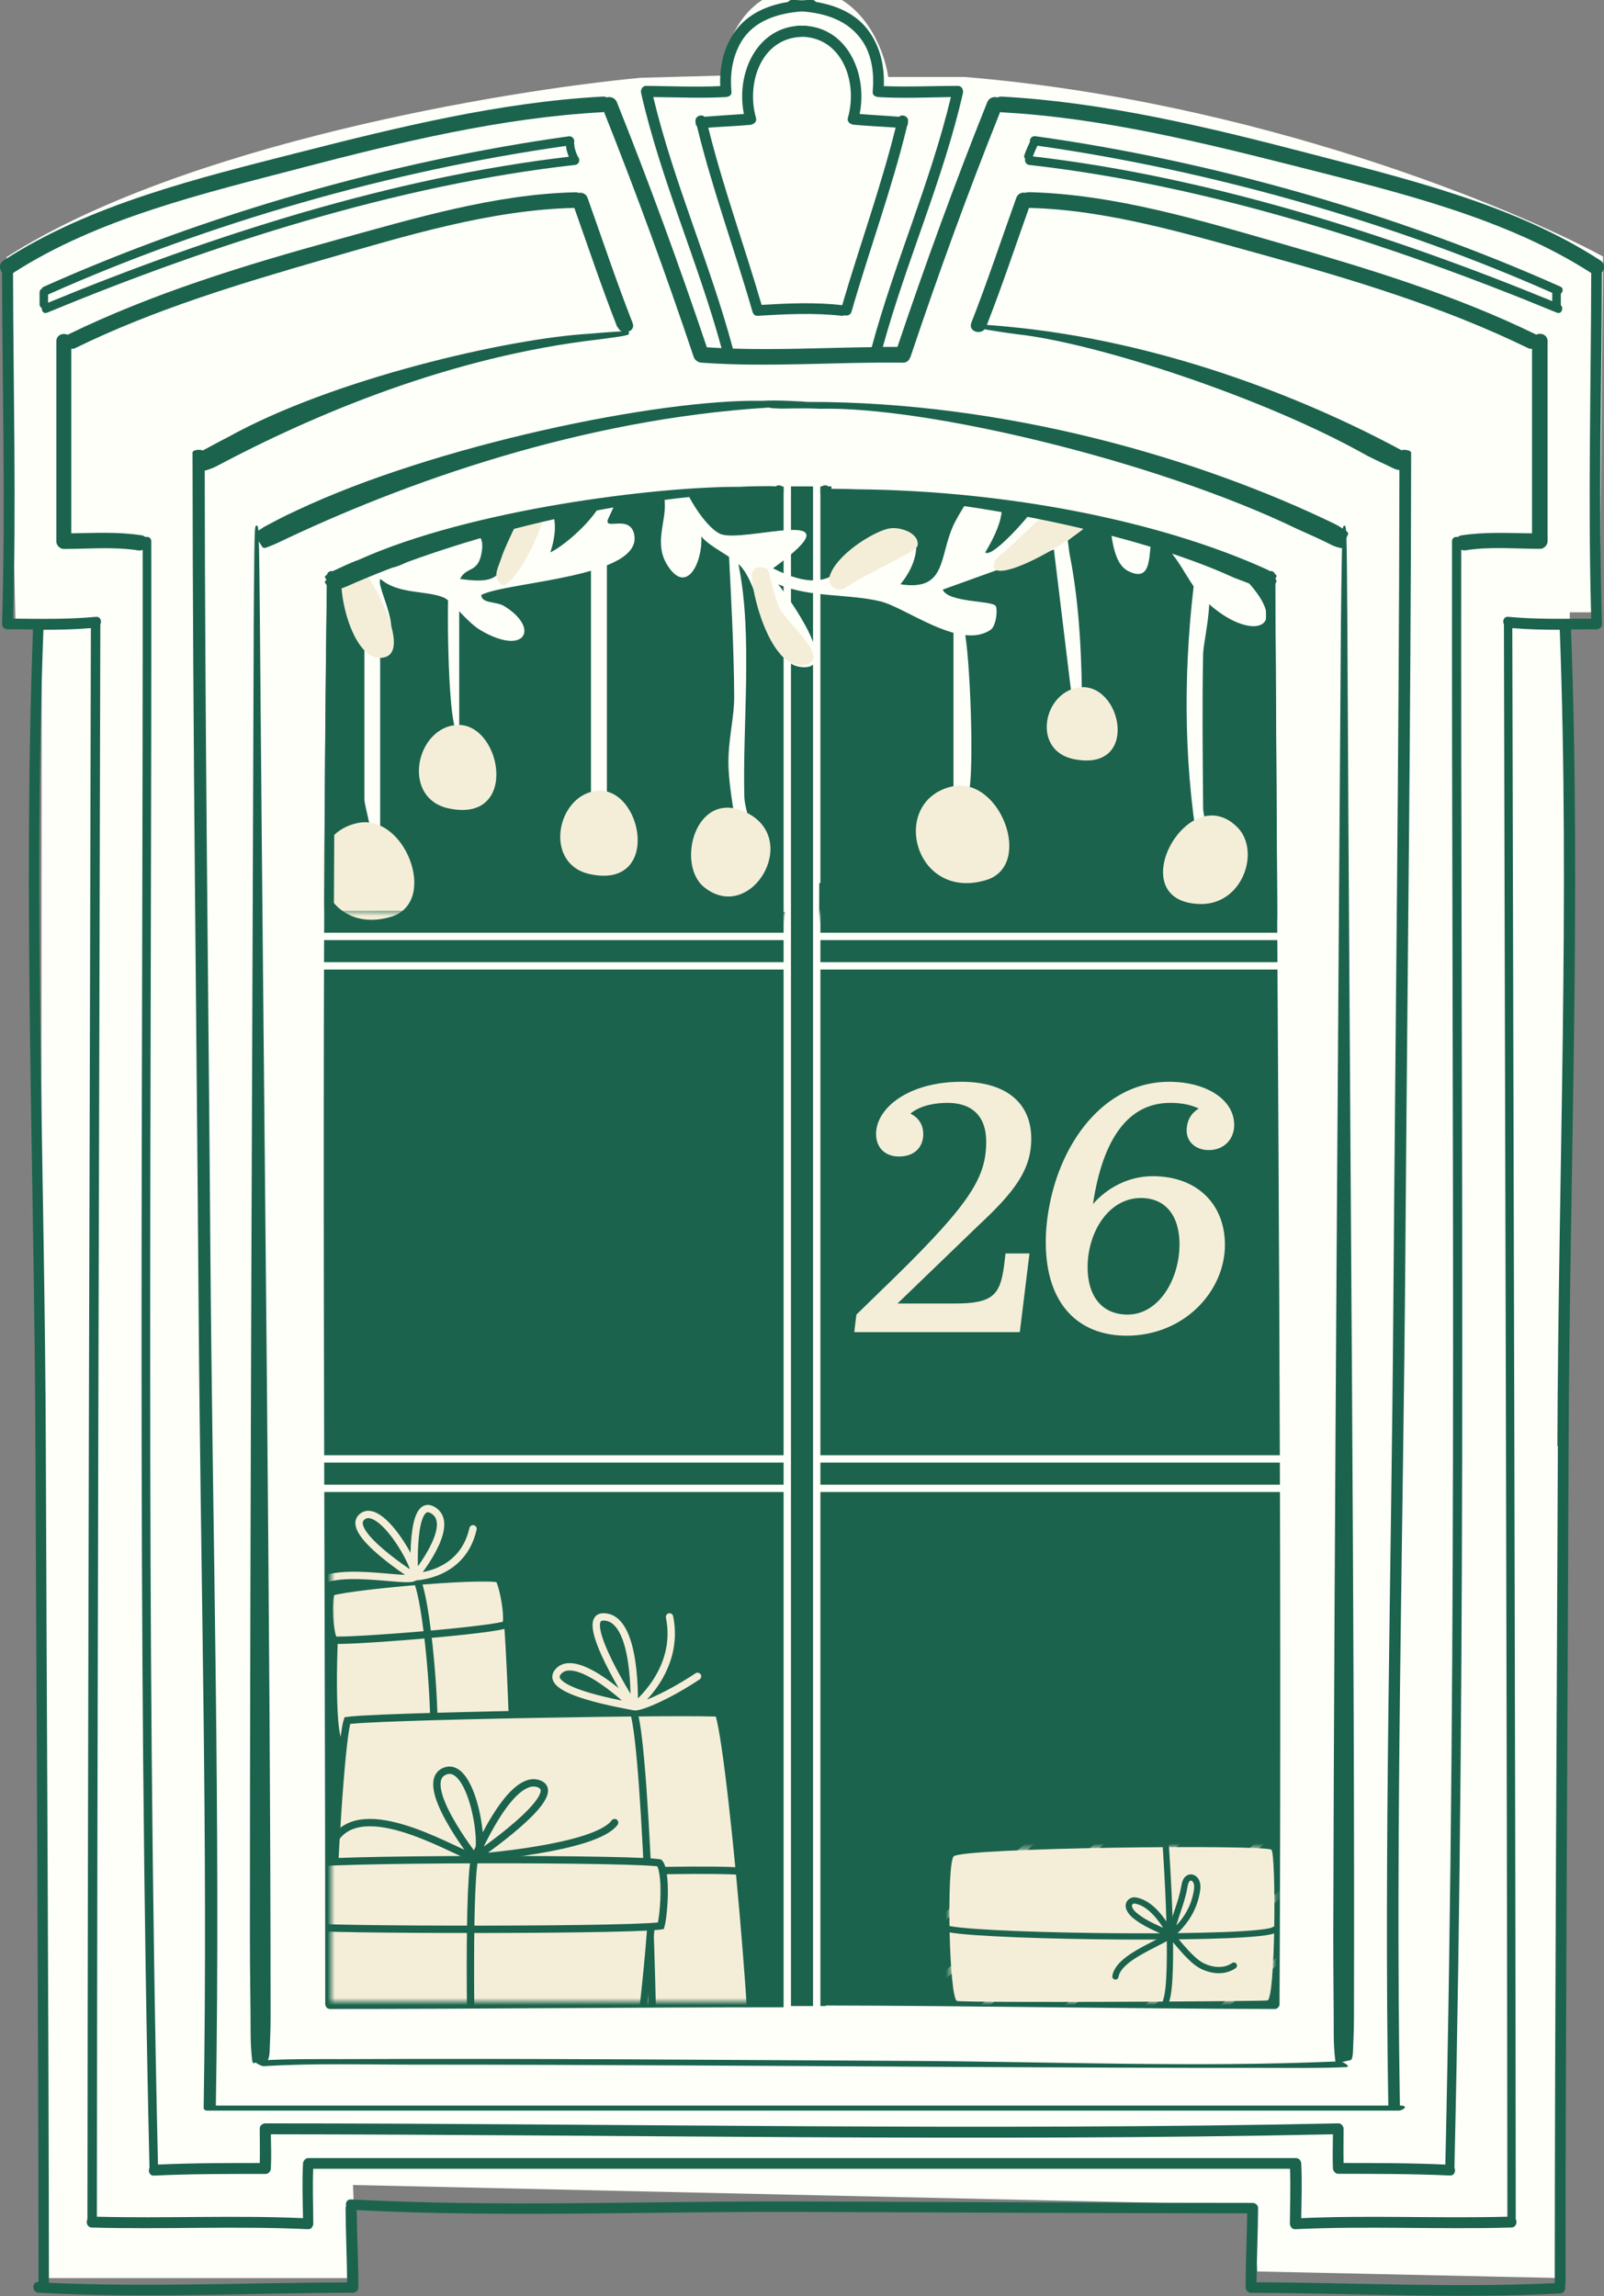 <?xml version="1.0" encoding="UTF-8"?> <svg xmlns="http://www.w3.org/2000/svg" width="218" height="312" viewBox="0 0 218 312" fill="none"><rect x="0" y="0" width="218" height="312" fill="#808080" stroke="none"/><g clip-path="url(#clip0_1817_5188)"><path d="M48.431 309.57H5.507L5.668 84.173H2.094L0.902 34.93C24.73 19.681 68.281 12.336 87.079 10.569L98.101 10.271C98.399 6.349 100.991 -1.496 108.975 -1.496C116.959 -1.496 120.134 6.475 120.723 10.461L131.115 10.461C170.514 13.714 205.365 28.082 217.866 34.859L217.414 83.205L213.348 83.205L212.444 309.57L170.876 308.666L170.424 299.629L47.979 296.918L48.431 309.57Z" fill="#FEFFF9"></path><path d="M113 66.1H103.769L103 240.522V272.6H112.231L113 66.1Z" fill="#1B634D"></path><path d="M35.752 71.707C35.525 71.822 35.314 71.969 35.119 72.115C35.07 71.642 35.021 71.43 34.94 71.43H34.826C34.631 71.43 34.615 72.213 34.566 75.135C34.566 75.135 34.469 83.493 34.469 89.336C34.355 126.439 33.965 208.348 33.965 262.998C33.965 268.548 34.062 272.367 34.062 276.546C34.062 277.754 34.176 279.076 34.257 279.843C34.339 280.578 34.566 280.333 34.566 280.333L34.777 280.284C35.038 280.513 35.623 280.79 35.866 280.774C42.546 280.349 49.306 280.562 55.986 280.562C68.743 280.562 81.517 280.611 94.275 280.676C120.001 280.79 145.728 281.019 171.454 281.002C175.273 281.002 179.109 281.068 182.928 280.904C183.562 280.872 182.928 280.415 182.408 280.203L183.594 279.941C183.594 279.941 183.838 279.892 183.887 278.733C183.935 277.607 184.017 275.763 184.017 274.114C184.147 222.337 183.448 154.155 183.123 85.223C183.09 79.004 183.041 75.233 183.041 75.233C183.025 74.352 183.009 73.666 182.993 73.111L183.22 72.589C183.22 72.589 183.301 72.377 182.944 72.132C182.911 71.642 182.846 71.43 182.765 71.43H182.651C182.651 71.43 182.538 71.544 182.489 71.838C182.148 71.609 181.758 71.365 181.351 71.169C163.036 62.305 136.805 54.584 109.795 54.617C109.746 54.617 109.714 54.617 109.681 54.617C109.486 54.601 109.243 54.584 108.918 54.552C108.918 54.584 105.781 54.323 103.571 54.47C89.529 54.193 59.057 60.493 40.303 69.373C38.385 70.238 37.118 70.957 35.72 71.691L35.752 71.707ZM104.53 55.368C104.643 55.466 105.001 55.482 105.927 55.515C105.927 55.564 109.161 55.417 111.42 55.548C125.884 55.188 157.185 62.648 176.248 71.854C178.198 72.752 179.547 73.307 180.978 74.058C181.4 74.27 181.888 74.401 182.196 74.466C182.294 74.482 182.343 74.466 182.391 74.45C182.391 74.678 182.391 74.907 182.375 75.168C182.375 75.168 182.229 83.525 182.213 89.369C181.969 126.471 181.335 208.381 181.205 263.031C181.205 268.581 181.27 272.4 181.27 276.579C181.27 277.787 181.368 279.109 181.465 279.876C181.465 279.99 181.498 280.072 181.514 280.137C162.304 280.953 142.932 280.154 123.723 280.056C97.98 279.925 72.221 279.697 46.462 279.811C43.114 279.811 39.734 279.778 36.386 279.941C36.451 279.876 36.598 279.648 36.646 278.75C36.695 277.624 36.776 275.779 36.776 274.13C36.776 222.337 35.883 154.172 35.33 85.239C35.281 79.02 35.216 75.25 35.216 75.25C35.216 74.597 35.184 74.042 35.167 73.568L35.671 74.352C35.671 74.352 35.801 74.548 36.208 74.401C36.598 74.254 37.248 74.009 37.784 73.748C54.8 65.603 78.998 56.935 104.513 55.384L104.53 55.368Z" fill="#1B634D"></path><path d="M78.156 26.133C67.251 26.378 56.2 29.708 45.766 32.581C33.383 35.992 20.788 39.828 9.216 45.476C9.216 45.476 9.216 45.476 9.2 45.492C8.583 45.199 7.656 45.492 7.656 46.39V73.552C7.656 73.846 7.77 74.058 7.916 74.221C7.933 74.254 7.949 74.27 7.965 74.287C7.981 74.303 8.014 74.319 8.03 74.335C8.193 74.482 8.404 74.597 8.696 74.597C11.979 74.597 15.538 74.27 18.789 74.793C19.016 74.825 19.211 74.793 19.39 74.711C19.455 147.969 18.61 221.358 20.316 294.583C20.105 295.024 20.3 295.677 20.934 295.644C25.972 295.399 31.042 295.416 36.08 295.416C36.389 295.416 36.584 295.253 36.698 295.04C36.763 294.942 36.812 294.828 36.812 294.681C36.893 293.114 36.844 291.58 36.812 290.029C84.9 290.062 133.087 291.041 181.159 290.029C181.143 291.58 181.094 293.098 181.159 294.665C181.159 294.812 181.208 294.926 181.289 295.024C181.403 295.236 181.598 295.399 181.907 295.399C186.961 295.399 192.015 295.399 197.053 295.628C197.687 295.661 197.882 295.008 197.671 294.567C199.361 221.341 198.516 147.936 198.597 74.695C198.776 74.776 198.971 74.825 199.199 74.776C202.449 74.254 206.008 74.58 209.291 74.58C209.583 74.58 209.795 74.466 209.957 74.319C209.973 74.303 210.006 74.287 210.022 74.27C210.038 74.254 210.055 74.221 210.071 74.205C210.217 74.042 210.331 73.829 210.331 73.536V46.374C210.331 45.46 209.405 45.182 208.787 45.476C208.787 45.476 208.787 45.476 208.771 45.46C197.817 40.106 185.986 36.515 174.317 33.152C163.266 29.969 151.419 26.378 139.831 26.117C139.652 26.117 139.506 26.15 139.376 26.199C138.889 26.101 138.336 26.297 138.125 26.884C136.093 32.548 134.208 38.261 132.014 43.86C131.575 44.986 133.135 45.541 133.834 44.742C133.916 44.742 133.964 44.774 134.062 44.791C134.062 44.791 136.467 45.199 138.173 45.411C149.013 46.586 171.879 54.046 185.823 61.93C187.27 62.664 188.294 63.105 189.383 63.644C189.643 63.774 189.951 63.84 190.195 63.889C190.146 101.889 189.643 139.873 189.366 177.873C189.106 213.931 188.082 250.07 188.684 286.128H29.336C29.986 247.295 28.881 208.348 28.588 169.516C28.328 134.323 27.857 99.13 27.825 63.938C27.89 63.938 27.955 63.938 28.036 63.905C28.345 63.807 28.881 63.627 29.303 63.415C42.614 56.347 61.222 48.431 81.488 46.113C83.308 45.884 84.397 45.705 84.397 45.705C85.225 45.558 85.502 45.492 85.486 45.297V45.182C85.486 45.182 85.437 45.084 85.388 45.068C85.876 44.921 86.217 44.48 85.973 43.877C83.779 38.278 81.878 32.565 79.862 26.901C79.651 26.313 79.099 26.117 78.611 26.215C78.481 26.15 78.335 26.117 78.156 26.133ZM83.958 44.448C84.072 44.742 84.283 44.938 84.51 45.035C84.462 45.035 84.413 45.035 84.348 45.035C84.348 45.035 81.894 45.182 80.171 45.346C69.234 45.966 45.246 51.45 30.929 59.432C29.547 60.118 28.588 60.689 27.565 61.212C27.126 61.032 26.167 61.13 26.167 61.505C26.199 100.322 26.72 139.155 26.996 177.971C27.256 214.11 28.28 250.364 27.678 286.503C27.678 286.569 27.727 286.634 27.792 286.683C27.841 286.748 27.955 286.797 28.166 286.813C28.198 286.813 28.247 286.813 28.28 286.813C28.28 286.813 28.296 286.813 28.312 286.813H28.345C28.345 286.813 28.475 286.813 28.54 286.813H189.415C189.529 286.813 189.643 286.813 189.756 286.813H190.033C190.731 286.813 191.479 286.128 190.374 286.128H190.26C189.626 247.312 190.731 208.397 191.008 169.597C191.268 133.588 191.755 97.563 191.788 61.538C191.788 61.179 190.894 61.048 190.439 61.179C190.293 61.081 190.146 60.983 189.984 60.918C176.527 53.719 157.318 46.309 137.052 44.399C135.232 44.219 134.127 44.154 134.127 44.154C136.175 38.914 137.962 33.56 139.847 28.255C150.541 28.5 161.397 31.814 171.636 34.621C183.841 37.984 196.273 41.738 207.682 47.304C207.861 47.386 208.039 47.419 208.218 47.402V72.475C205.033 72.442 201.734 72.262 198.613 72.752C198.402 72.785 198.256 72.866 198.142 72.981C197.785 72.883 197.346 73.062 197.346 73.536C197.265 147.022 198.11 220.672 196.436 294.143C191.837 293.93 187.221 293.93 182.606 293.93C182.573 292.38 182.606 290.845 182.606 289.278C182.606 289.099 182.541 288.952 182.443 288.838C182.329 288.658 182.151 288.527 181.858 288.544C133.298 289.572 84.608 288.544 36.032 288.544C35.837 288.544 35.69 288.625 35.577 288.723C35.56 288.723 35.544 288.756 35.512 288.772C35.512 288.772 35.495 288.805 35.479 288.805C35.365 288.919 35.3 289.066 35.3 289.278C35.3 290.845 35.349 292.363 35.3 293.93C30.685 293.93 26.069 293.93 21.47 294.143C19.78 220.672 20.641 147.022 20.56 73.536C20.56 73.062 20.121 72.883 19.764 72.981C19.65 72.883 19.504 72.785 19.293 72.752C16.172 72.246 12.873 72.426 9.688 72.475V47.402C9.85 47.402 10.029 47.402 10.224 47.304C20.999 42.032 32.684 38.523 44.174 35.209C55.014 32.091 66.699 28.5 78.058 28.255C79.976 33.658 81.796 39.11 83.893 44.448H83.958Z" fill="#1B634D"></path><path d="M94.717 17.123C96.781 25.644 99.852 33.936 102.274 42.375C102.274 42.407 102.306 42.424 102.306 42.44C102.387 42.718 102.599 42.93 102.973 42.913C106.792 42.685 110.595 42.489 114.397 42.913C114.56 42.93 114.674 42.897 114.771 42.832C115.129 42.962 115.584 42.832 115.73 42.358C118.152 33.936 121.223 25.644 123.287 17.107C123.368 16.976 123.417 16.813 123.401 16.65C123.401 16.633 123.401 16.617 123.401 16.601C123.58 15.833 122.637 15.442 122.182 15.866C120.394 15.719 118.623 15.637 116.835 15.491C117.908 10.202 115.34 4.081 109.717 3.526C109.668 3.526 109.636 3.493 109.587 3.493C109.376 3.493 109.181 3.493 108.969 3.493C108.758 3.493 108.563 3.477 108.352 3.493C108.303 3.493 108.271 3.509 108.222 3.526C102.615 4.097 100.031 10.218 101.104 15.491C99.316 15.621 97.544 15.719 95.757 15.866C95.302 15.442 94.359 15.833 94.538 16.601C94.538 16.617 94.538 16.633 94.538 16.65C94.538 16.813 94.57 16.976 94.652 17.107L94.717 17.123ZM109.002 4.995C114.495 5.125 116.608 11.214 115.243 15.997C115.129 16.388 115.34 16.682 115.616 16.813C115.649 16.829 115.681 16.845 115.714 16.862C115.746 16.862 115.763 16.878 115.795 16.894C115.844 16.911 115.893 16.943 115.958 16.943C117.875 17.123 119.809 17.204 121.727 17.335C119.712 25.48 116.819 33.413 114.462 41.477C114.43 41.477 114.414 41.461 114.397 41.461C110.773 41.053 107.149 41.216 103.509 41.428C101.169 33.397 98.276 25.464 96.261 17.351C98.178 17.204 100.112 17.139 102.03 16.96C102.095 16.96 102.144 16.927 102.192 16.911C102.225 16.911 102.241 16.911 102.274 16.878C102.306 16.878 102.339 16.845 102.371 16.829C102.647 16.698 102.859 16.405 102.745 16.013C101.38 11.23 103.509 5.142 108.986 5.011L109.002 4.995Z" fill="#1B634D"></path><path d="M139.845 22.412C164.044 25.121 189.185 33.234 211.596 42.489C212.246 42.75 212.555 41.852 212.116 41.444C212.116 41.412 212.133 41.395 212.133 41.346V39.91C212.442 39.649 212.523 39.159 212.068 38.947C189.998 29.088 164.678 21.84 140.723 18.51C140.219 18.445 139.91 18.902 139.975 19.278C139.699 19.865 139.439 20.437 139.228 21.057C139.146 21.269 139.211 21.449 139.325 21.563C139.244 21.906 139.423 22.363 139.878 22.412H139.845ZM140.999 19.8C164.483 23.13 189.299 30.198 210.963 39.796V40.922C188.844 31.846 164.19 24.011 140.382 21.253C140.56 20.747 140.772 20.273 140.999 19.8Z" fill="#1B634D"></path><path d="M217.725 37.021C218.099 36.564 218.164 35.83 217.53 35.405C205.781 27.75 190.959 24.256 177.584 20.763C164.111 17.254 150.053 13.875 136.093 13.124C135.882 13.124 135.72 13.173 135.573 13.238C135.069 13.091 134.419 13.271 134.176 13.891C129.788 24.844 125.741 35.96 121.971 47.141C121.321 47.141 120.654 47.141 119.988 47.141C123.173 35.519 128.211 24.371 130.877 12.618C130.909 12.455 130.877 12.324 130.844 12.194C130.844 12.145 130.812 12.096 130.779 12.047C130.779 12.047 130.779 12.03 130.779 12.014C130.665 11.818 130.47 11.671 130.178 11.671C126.83 11.671 123.466 11.835 120.118 11.704C120.232 9.043 119.647 6.366 118.054 4.195C116.331 1.828 113.666 0.735 110.887 0.261C110.773 0.098 110.594 -0.032 110.318 -0.016C109.879 -0.016 109.441 0.017 109.002 0.049C108.563 0.017 108.124 0 107.685 -0.016C107.409 -0.016 107.23 0.098 107.117 0.261C104.338 0.718 101.688 1.828 99.95 4.195C98.357 6.383 97.772 9.043 97.886 11.704C94.538 11.851 91.174 11.704 87.826 11.671C87.533 11.671 87.338 11.818 87.225 12.014C87.225 12.014 87.225 12.03 87.225 12.047C87.192 12.096 87.176 12.145 87.159 12.194C87.111 12.324 87.094 12.455 87.127 12.618C89.808 24.436 94.879 35.617 98.064 47.305C97.398 47.272 96.732 47.239 96.065 47.19C92.295 35.993 88.232 24.86 83.844 13.891C83.6 13.271 82.95 13.091 82.447 13.238C82.3 13.157 82.138 13.108 81.927 13.124C67.95 13.875 53.957 17.319 40.436 20.763C27.061 24.175 12.191 27.766 0.473 35.405C-0.161 35.813 -0.096 36.564 0.278 37.021C0.311 52.936 0.766 68.884 0.278 84.782C0.278 85.076 0.408 85.272 0.603 85.386C0.717 85.468 0.847 85.517 1.009 85.517C2.163 85.517 3.317 85.517 4.487 85.533C3.106 122.391 4.682 159.591 4.812 196.449C4.958 234.335 5.219 272.204 5.235 310.09C4.292 310.041 4.292 311.511 5.235 311.559C19.406 312.327 33.789 311.592 47.977 311.559C48.172 311.559 48.318 311.478 48.432 311.38C48.448 311.38 48.48 311.347 48.497 311.331C48.497 311.331 48.513 311.298 48.529 311.298C48.643 311.184 48.708 311.021 48.708 310.825C48.708 307.315 48.513 303.822 48.48 300.329C68.275 301.341 88.33 300.509 108.124 300.574C128.585 300.639 149.046 300.754 169.507 300.77C169.458 304.132 169.295 307.479 169.295 310.841C169.295 311.053 169.377 311.2 169.474 311.315C169.474 311.315 169.474 311.331 169.507 311.347C169.523 311.364 169.555 311.38 169.572 311.396C169.686 311.494 169.832 311.576 170.027 311.576C183.987 311.608 198.11 312.392 212.037 311.657C212.606 311.625 212.817 311.102 212.704 310.678C212.736 310.596 212.769 310.499 212.769 310.401C212.785 272.417 213.061 234.433 213.191 196.449C213.321 159.575 214.898 122.375 213.516 85.533C214.67 85.533 215.824 85.517 216.994 85.517C217.157 85.517 217.287 85.452 217.4 85.386C217.595 85.272 217.742 85.076 217.725 84.782C217.238 68.884 217.693 52.92 217.725 37.021ZM88.785 13.189C92.084 13.222 95.383 13.369 98.682 13.189C98.763 13.189 98.812 13.157 98.877 13.14C99.186 13.091 99.446 12.863 99.413 12.455C99.186 10.072 99.527 7.721 100.762 5.648C102.485 2.759 105.833 1.779 109.002 1.551C112.236 1.796 115.372 2.792 117.258 5.648C118.558 7.623 118.818 10.153 118.607 12.455C118.574 12.863 118.834 13.091 119.143 13.14C119.208 13.157 119.273 13.189 119.338 13.189C122.637 13.385 125.936 13.238 129.235 13.189C126.489 24.73 121.564 35.715 118.476 47.174C112.187 47.256 105.898 47.566 99.608 47.37C96.52 35.846 91.564 24.795 88.785 13.189ZM40.989 22.804C54.282 19.343 68.161 15.981 81.91 15.246C81.975 15.246 82.024 15.213 82.089 15.197C86.461 26.166 90.524 37.299 94.278 48.496C94.375 48.79 94.57 48.986 94.781 49.1C94.928 49.198 95.09 49.263 95.285 49.28C104.403 49.949 113.585 49.166 122.718 49.28C123.238 49.28 123.547 48.986 123.677 48.611C123.693 48.578 123.726 48.545 123.742 48.513C127.496 37.315 131.543 26.183 135.931 15.213C135.996 15.213 136.045 15.262 136.11 15.262C149.891 15.997 163.705 19.441 177.031 22.82C190.146 26.15 204.757 29.676 216.263 37.103C216.23 52.74 215.808 68.427 216.263 84.064C212.509 84.081 208.755 84.178 205 83.819C204.367 83.754 204.172 84.407 204.399 84.864C204.562 156.98 204.805 229.111 204.87 301.227C195.542 301.472 186.181 301.015 176.853 301.423C176.885 298.958 176.983 296.461 176.853 293.996C176.853 293.898 176.82 293.816 176.788 293.735C176.788 293.735 176.788 293.735 176.788 293.718C176.788 293.686 176.755 293.669 176.739 293.637C176.641 293.425 176.43 293.261 176.121 293.261H41.915C41.606 293.261 41.411 293.425 41.297 293.637C41.281 293.669 41.265 293.686 41.248 293.718C41.248 293.718 41.248 293.718 41.248 293.735C41.216 293.816 41.184 293.898 41.184 293.996C41.053 296.461 41.135 298.958 41.184 301.423C31.871 301.015 22.494 301.472 13.166 301.227C13.231 229.111 13.474 156.98 13.637 84.864C13.848 84.407 13.669 83.77 13.036 83.819C9.281 84.178 5.544 84.097 1.773 84.064C2.228 68.427 1.806 52.74 1.773 37.103C13.312 29.643 27.89 26.232 41.021 22.804H40.989ZM211.729 196.482C211.582 234.4 211.322 272.319 211.306 310.254C197.866 310.907 184.247 310.188 170.774 310.139C170.807 306.777 170.969 303.431 170.986 300.068C170.986 299.856 170.904 299.693 170.791 299.578C170.791 299.578 170.791 299.578 170.774 299.562C170.758 299.546 170.726 299.529 170.693 299.513C170.579 299.415 170.433 299.35 170.238 299.35C149.533 299.35 128.813 299.219 108.108 299.154C88.053 299.089 67.739 299.954 47.717 298.876C47.148 298.844 46.937 299.35 47.034 299.774C47.002 299.856 46.969 299.97 46.969 300.084C46.985 303.447 47.148 306.793 47.18 310.156C33.724 310.188 20.105 310.825 6.649 310.205C6.616 272.302 6.356 234.4 6.226 196.498C6.096 159.624 4.52 122.424 5.901 85.582C8.046 85.582 10.208 85.533 12.353 85.354C12.191 157.42 11.947 229.503 11.882 301.57C11.654 301.994 11.849 302.68 12.483 302.696C22.267 302.974 32.083 302.451 41.85 302.925C42.159 302.925 42.354 302.794 42.451 302.582C42.516 302.468 42.581 302.353 42.581 302.174C42.565 299.693 42.467 297.195 42.565 294.714H175.325C175.422 297.195 175.325 299.693 175.309 302.174C175.309 302.337 175.357 302.468 175.439 302.582C175.552 302.778 175.747 302.941 176.04 302.925C185.807 302.451 195.623 302.974 205.407 302.696C206.041 302.68 206.252 301.994 206.008 301.57C205.943 229.503 205.699 157.42 205.537 85.354C207.682 85.533 209.843 85.582 211.989 85.582C213.37 122.44 211.794 159.64 211.664 196.498L211.729 196.482Z" fill="#1B634D"></path><path d="M5.688 41.852C5.639 42.261 5.931 42.685 6.403 42.489C28.798 33.234 53.955 25.121 78.154 22.412C78.772 22.346 78.885 21.579 78.528 21.285C78.528 21.253 78.528 21.22 78.495 21.187C78.251 20.681 78.073 20.143 78.04 19.588C78.04 19.523 78.024 19.49 78.008 19.441C78.186 19.065 77.861 18.445 77.293 18.527C53.321 21.857 28.017 29.104 5.948 38.963C5.801 39.029 5.72 39.127 5.671 39.241C5.509 39.322 5.379 39.486 5.379 39.73V41.363C5.379 41.624 5.525 41.787 5.704 41.869L5.688 41.852ZM76.919 19.816C76.968 20.339 77.114 20.828 77.309 21.302C53.419 24.093 28.684 32.01 6.533 41.134V40.024C28.277 30.312 53.256 23.179 76.903 19.833L76.919 19.816Z" fill="#1B634D"></path><path d="M44.218 272.377C44.218 272.541 44.287 272.672 44.373 272.771C44.373 272.771 44.391 272.803 44.408 272.82C44.408 272.82 44.443 272.836 44.443 272.852C44.546 272.934 44.685 273 44.858 273C65.353 273 85.865 272.771 106.36 272.771C106.533 272.771 106.671 272.705 106.758 272.623C106.775 272.623 106.792 272.607 106.81 272.59C106.81 272.59 106.81 272.574 106.844 272.557C106.931 272.459 107 272.328 107 272.164C106.948 203.639 106.671 135.115 106.498 66.59C106.498 66 105.772 65.853 105.409 66.147C105.236 66.147 105.028 66.131 104.7 66.115C104.7 66.115 102.157 66.115 100.376 66.213C89.168 66.18 63.969 69.425 48.801 76.604C47.296 77.178 46.311 77.735 45.221 78.243C44.892 78.177 44.529 78.341 44.46 78.718C44.373 78.784 44.287 78.866 44.235 78.915C44.062 79.079 44.235 79.259 44.235 79.259L44.425 79.57C43.612 143.834 44.218 208.147 44.2 272.426L44.218 272.377ZM45.377 198.411H105.305C105.409 198.411 105.513 198.395 105.582 198.362C105.582 199.395 105.582 200.443 105.582 201.476C105.495 201.443 105.409 201.41 105.305 201.41H45.394C45.394 200.411 45.394 199.411 45.394 198.411H45.377ZM105.582 197.231C105.582 197.231 105.409 197.182 105.305 197.182H45.377C45.325 175.515 45.29 153.832 45.359 132.165H105.305C105.305 132.165 105.374 132.165 105.426 132.148C105.495 153.848 105.53 175.548 105.582 197.231ZM45.394 202.64H105.305C105.409 202.64 105.513 202.623 105.599 202.574C105.651 225.552 105.72 248.53 105.737 271.525C85.675 271.541 65.595 271.738 45.532 271.754C45.532 248.727 45.463 225.683 45.411 202.64H45.394ZM105.409 130.952C105.409 130.952 105.34 130.935 105.305 130.935H45.359C45.359 129.936 45.359 128.936 45.359 127.936H105.288C105.288 127.936 105.357 127.936 105.392 127.92C105.392 128.936 105.392 129.952 105.392 130.968L105.409 130.952ZM101.725 67C103.61 66.836 104.734 66.754 104.734 66.754C104.925 66.737 105.098 66.705 105.236 66.688C105.288 86.7 105.34 106.712 105.409 126.723C105.374 126.723 105.34 126.707 105.305 126.707H45.377C45.428 111.432 45.55 96.157 45.74 80.898C46.068 80.8 46.57 80.669 47.002 80.472C60.994 73.982 80.711 68.098 101.725 67.016V67Z" fill="#1B634D"></path><path d="M111.207 272.345C111.207 272.345 111.241 272.378 111.258 272.378C111.362 272.46 111.482 272.525 111.655 272.525C132.185 272.558 152.716 272.967 173.247 273C173.437 273 173.575 272.935 173.661 272.836C173.661 272.836 173.678 272.836 173.695 272.82C173.713 272.804 173.73 272.787 173.747 272.754C173.833 272.656 173.902 272.542 173.902 272.378C174.229 208.05 173.661 143.706 173.316 79.394L173.471 79.034C173.471 79.034 173.575 78.821 173.265 78.625C173.179 78.33 172.886 78.199 172.593 78.232C172.421 78.134 172.231 78.019 172.042 77.937C157.832 71.177 137.18 66.758 116.305 66.561C114.428 66.479 113.291 66.512 113.291 66.496C113.084 66.496 112.912 66.496 112.774 66.512C112.688 65.808 111.499 65.825 111.499 66.594C111.327 135.03 111.069 203.467 111 271.903C111 272.067 111.069 272.198 111.155 272.296C111.155 272.296 111.155 272.313 111.172 272.329L111.207 272.345ZM172.627 197.443C172.524 197.361 172.386 197.296 172.214 197.296C152.389 197.263 132.547 197.116 112.722 197.067C112.619 197.067 112.533 197.083 112.447 197.116C112.498 175.444 112.55 153.772 112.602 132.117C112.636 132.117 112.671 132.133 112.722 132.133C132.392 132.133 152.079 132.346 171.749 132.362C172.059 132.362 172.248 132.199 172.335 131.986C172.455 153.805 172.558 175.624 172.627 197.443ZM172.335 131.511C172.248 131.298 172.059 131.135 171.749 131.135C152.079 131.102 132.409 130.906 112.722 130.906C112.688 130.906 112.654 130.906 112.619 130.922C112.619 129.907 112.619 128.892 112.619 127.877C112.654 127.877 112.688 127.894 112.722 127.894C132.547 127.943 152.389 128.09 172.214 128.123C172.248 128.123 172.283 128.123 172.3 128.107C172.3 129.236 172.3 130.365 172.317 131.511H172.335ZM112.447 202.452C112.447 202.452 112.619 202.517 112.74 202.517C132.409 202.517 152.096 202.73 171.766 202.747C172.593 202.747 172.593 201.519 171.766 201.519C152.096 201.486 132.427 201.29 112.74 201.29C112.636 201.29 112.533 201.306 112.464 201.355C112.464 200.324 112.464 199.277 112.464 198.245C112.55 198.278 112.636 198.294 112.74 198.294C132.564 198.344 152.406 198.491 172.231 198.524C172.403 198.524 172.541 198.458 172.645 198.376C172.714 222.847 172.748 247.318 172.627 271.789C152.527 271.756 132.427 271.363 112.326 271.33C112.343 248.382 112.412 225.417 112.464 202.468L112.447 202.452ZM117.511 67.56C128.792 67.92 153.027 72.077 167.787 79.214C169.32 79.82 170.371 80.229 171.491 80.72C171.663 80.802 171.852 80.851 172.042 80.884C172.128 96.237 172.214 111.574 172.3 126.928C172.266 126.928 172.248 126.912 172.214 126.912C152.389 126.879 132.547 126.732 112.722 126.683C112.688 126.683 112.654 126.683 112.619 126.699C112.671 106.844 112.74 86.989 112.791 67.134C112.929 67.15 113.067 67.167 113.239 67.183C113.239 67.183 115.737 67.412 117.493 67.543L117.511 67.56Z" fill="#1B634D"></path><path d="M63.111 72.5L44.914 79.5L44.379 272H105.928V66.5L91.477 67.5L77.562 69.5L63.111 72.5Z" fill="#1B634D"></path><path d="M44 127.25H107" stroke="#FEFFF9"></path><path d="M42 198.25H107" stroke="#FEFFF9"></path><path d="M44 131.25H107" stroke="#FEFFF9"></path><path d="M42 202.25H107" stroke="#FEFFF9"></path><path d="M154.976 72.5L173.21 79.5L173.746 272H112.072V66.5L126.552 67.5L140.496 69.5L154.976 72.5Z" fill="#1B634D"></path><path d="M174.969 127.25H111" stroke="#FEFFF9"></path><path d="M177 198.25H111" stroke="#FEFFF9"></path><path d="M174.969 131.25H111" stroke="#FEFFF9"></path><path d="M177 202.25H111" stroke="#FEFFF9"></path><mask id="mask0_1817_5188" style="mask-type:alpha" maskUnits="userSpaceOnUse" x="45" y="203" width="60" height="69"><path d="M45 272V208.863V203H103.525L105 272H45Z" fill="#D9D9D9"></path></mask><g mask="url(#mask0_1817_5188)"><path d="M46.27 218.297C45.914 219.008 45.203 236.431 46.744 236.787C48.285 237.142 69.264 236.906 69.264 236.906C69.264 236.906 68.672 217.941 68.079 217.468C67.487 216.993 46.625 217.587 46.27 218.298V218.297Z" fill="#F4EED8"></path><path d="M66.316 214.421C67.032 214.439 67.526 214.485 67.793 214.546C67.81 214.571 67.835 214.606 67.861 214.657C67.942 214.813 68.034 215.045 68.129 215.343C68.318 215.935 68.502 216.726 68.64 217.538C68.778 218.351 68.866 219.165 68.871 219.806C68.874 220.128 68.856 220.388 68.819 220.574C68.798 220.683 68.775 220.739 68.764 220.765C68.758 220.767 68.753 220.771 68.746 220.774C68.695 220.793 68.621 220.818 68.519 220.845C68.318 220.899 68.04 220.959 67.69 221.023C66.994 221.149 66.047 221.283 64.931 221.42C62.7 221.694 59.814 221.976 56.935 222.219C54.058 222.462 51.192 222.665 49.005 222.782C47.911 222.841 46.99 222.879 46.324 222.89C45.99 222.895 45.727 222.893 45.541 222.885C45.471 222.882 45.417 222.876 45.377 222.872C45.356 222.843 45.322 222.789 45.281 222.695C45.204 222.52 45.128 222.272 45.06 221.961C44.923 221.342 44.829 220.541 44.785 219.72C44.742 218.9 44.749 218.079 44.81 217.426C44.84 217.099 44.882 216.825 44.934 216.619C44.969 216.478 45.002 216.398 45.02 216.359C45.054 216.346 45.102 216.329 45.166 216.31C45.331 216.261 45.568 216.205 45.873 216.145C46.482 216.024 47.325 215.892 48.334 215.756C50.351 215.484 53.005 215.201 55.718 214.964C58.43 214.728 61.195 214.539 63.435 214.457C64.555 214.416 65.539 214.402 66.316 214.421Z" fill="#F4EED8" stroke="#1B634D"></path><path d="M56.402 214.221C58.125 216.519 59.407 234.445 58.836 236.669" stroke="#1B634D" stroke-linecap="round" stroke-linejoin="round"></path><path d="M41.648 217.467C41.885 211.54 55.753 215.451 56.346 214.267M56.346 214.267C56.938 213.081 51.563 203.759 49.116 206.207C46.983 208.34 56.346 214.267 56.346 214.267ZM56.346 214.267C56.346 214.267 61.916 207.51 59.072 205.377C55.636 202.801 56.346 214.267 56.346 214.267ZM56.346 214.267C56.346 214.267 62.858 214.182 64.286 207.748" stroke="#F4EED8" stroke-linecap="round" stroke-linejoin="round"></path><path d="M95.329 232.722C96.061 232.73 96.654 232.741 97.086 232.757C97.302 232.764 97.475 232.774 97.603 232.783C97.621 232.784 97.637 232.786 97.652 232.787C97.685 232.866 97.727 232.979 97.772 233.135C97.886 233.528 98.014 234.111 98.152 234.866C98.429 236.371 98.738 238.508 99.061 241.072C99.706 246.198 100.403 253.003 100.999 259.803C101.595 266.604 102.091 273.395 102.335 278.496C102.457 281.048 102.516 283.169 102.494 284.653C102.483 285.398 102.452 285.966 102.401 286.344C102.389 286.436 102.376 286.511 102.364 286.57C102.224 286.576 102.025 286.583 101.766 286.59C101.289 286.601 100.635 286.613 99.829 286.624C98.217 286.646 95.999 286.666 93.375 286.683C88.127 286.718 81.255 286.743 74.356 286.751C67.456 286.759 60.529 286.75 55.17 286.719C52.49 286.704 50.203 286.684 48.508 286.656C46.975 286.631 45.959 286.597 45.56 286.565C45.529 286.505 45.488 286.408 45.444 286.261C45.337 285.9 45.24 285.35 45.157 284.622C44.993 283.172 44.894 281.103 44.851 278.609C44.764 273.626 44.899 266.998 45.157 260.353C45.416 253.71 45.797 247.059 46.201 242.03C46.403 239.514 46.61 237.411 46.81 235.92C46.91 235.172 47.006 234.59 47.097 234.19C47.135 234.02 47.172 233.895 47.202 233.808C47.211 233.807 47.22 233.806 47.23 233.804C47.348 233.786 47.513 233.766 47.724 233.746C48.144 233.705 48.726 233.663 49.45 233.621C50.897 233.537 52.891 233.454 55.254 233.374C59.978 233.213 66.163 233.065 72.353 232.95C78.544 232.835 84.74 232.752 89.485 232.723C91.858 232.709 93.866 232.708 95.329 232.722Z" fill="#F4EED8" stroke="#1B634D"></path><path d="M86.141 232.711C87.892 238.29 89.195 281.815 88.615 287.217" stroke="#1B634D" stroke-linecap="round" stroke-linejoin="round"></path><path d="M46.145 256.761C51.724 255.01 95.249 253.706 100.651 254.287" stroke="#1B634D" stroke-linecap="round" stroke-linejoin="round"></path><path d="M92.136 236.04C91.811 236.183 91.535 236.128 91.363 235.884C91.19 235.639 91.218 235.344 91.543 235.203C91.868 235.06 92.262 235.156 92.434 235.4C92.607 235.644 92.461 235.898 92.135 236.04H92.136Z" fill="#F4EED8"></path><path d="M81.886 260.405C81.561 260.547 81.285 260.492 81.113 260.248C80.94 260.004 80.968 259.708 81.293 259.567C81.618 259.425 82.012 259.52 82.184 259.764C82.357 260.009 82.211 260.262 81.885 260.405H81.886Z" fill="#F4EED8"></path><path d="M90.519 245.944C89.77 246.174 89.201 245.995 88.923 245.432C88.644 244.869 88.814 244.244 89.563 244.014C90.312 243.784 91.118 244.078 91.397 244.641C91.676 245.205 91.269 245.714 90.519 245.944Z" fill="#F4EED8"></path><path d="M71.19 243.435C70.463 243.452 70.049 243.163 70.032 242.615C70.015 242.068 70.403 241.575 71.131 241.558C71.858 241.541 72.429 241.985 72.446 242.533C72.463 243.081 71.918 243.418 71.19 243.435Z" fill="#F4EED8"></path><path d="M82.987 266.744C82.26 266.761 81.846 266.472 81.829 265.925C81.812 265.377 82.2 264.884 82.928 264.867C83.655 264.85 84.226 265.295 84.243 265.842C84.26 266.39 83.715 266.727 82.987 266.744Z" fill="#F4EED8"></path><path d="M77.291 239.619C76.504 239.072 76.435 238.443 77.112 237.847C77.789 237.251 78.823 237.03 79.61 237.578C80.397 238.125 80.433 239.042 79.757 239.636C79.08 240.231 78.078 240.166 77.291 239.618V239.619Z" fill="#F4EED8"></path><path d="M93.732 259.019C92.945 258.472 92.876 257.843 93.553 257.247C94.23 256.652 95.264 256.43 96.051 256.978C96.838 257.525 96.875 258.442 96.199 259.036C95.522 259.631 94.519 259.566 93.732 259.018V259.019Z" fill="#F4EED8"></path><path d="M91.978 268.94C91.078 268.617 90.797 268.068 91.197 267.39C91.597 266.712 92.451 266.291 93.35 266.614C94.249 266.936 94.602 267.749 94.202 268.428C93.802 269.106 92.877 269.263 91.978 268.94Z" fill="#F4EED8"></path><path d="M62.279 238.759C61.379 238.436 61.098 237.887 61.498 237.209C61.898 236.531 62.752 236.11 63.651 236.433C64.55 236.755 64.903 237.569 64.503 238.247C64.103 238.925 63.178 239.082 62.279 238.759Z" fill="#F4EED8"></path><path d="M60.868 246.402C59.825 246.957 58.877 246.838 58.2 246.057C57.523 245.274 57.505 244.275 58.546 243.72C59.589 243.164 60.951 243.393 61.629 244.176C62.306 244.959 61.911 245.846 60.868 246.402Z" fill="#F4EED8"></path><path d="M96.445 249.668C95.893 249.877 95.448 249.768 95.193 249.353C94.938 248.939 95.02 248.457 95.572 248.248C96.123 248.038 96.759 248.224 97.012 248.64C97.267 249.054 96.995 249.461 96.444 249.67L96.445 249.668Z" fill="#F4EED8"></path><path d="M79.39 270.207C78.839 270.416 78.393 270.306 78.138 269.892C77.883 269.477 77.966 268.995 78.517 268.786C79.069 268.577 79.704 268.762 79.957 269.178C80.212 269.592 79.941 269.999 79.389 270.208L79.39 270.207Z" fill="#F4EED8"></path><path d="M64.948 255.323C63.798 254.756 63.542 253.966 64.245 253.097C64.948 252.228 66.207 251.775 67.359 252.344C68.509 252.911 68.802 254.071 68.099 254.94C67.395 255.809 66.1 255.89 64.948 255.323Z" fill="#F4EED8"></path><path d="M94.804 227.799C90.641 230.566 86.857 232.096 86.184 231.921M86.184 231.921C85.51 231.746 73.343 229.829 75.924 227.097C78.505 224.363 86.184 231.921 86.184 231.921ZM86.184 231.921C86.184 231.921 78.408 219.796 81.968 219.721C86.689 219.621 86.184 231.921 86.184 231.921ZM86.184 231.921C86.184 231.921 92.5 227.097 90.997 219.721" stroke="#F4EED8" stroke-linecap="round" stroke-linejoin="round"></path><path d="M85.075 287.306C85.065 287.32 85.064 287.316 85.075 287.304V287.306ZM88.711 254.217C88.712 254.223 88.714 254.229 88.715 254.236C88.748 254.464 88.77 254.812 88.776 255.279C88.79 256.205 88.744 257.527 88.652 259.118C88.469 262.299 88.101 266.522 87.653 270.741C87.206 274.961 86.678 279.171 86.178 282.325C85.927 283.904 85.684 285.208 85.464 286.115C85.353 286.571 85.251 286.908 85.164 287.123C85.151 287.155 85.137 287.181 85.127 287.203C83.571 287.225 74.414 287.178 65.215 287.084C60.352 287.035 55.488 286.974 51.748 286.904C49.878 286.869 48.29 286.831 47.125 286.792C46.542 286.773 46.068 286.753 45.718 286.734C45.543 286.724 45.401 286.715 45.295 286.705C45.273 286.703 45.253 286.7 45.235 286.699C45.223 286.673 45.208 286.641 45.191 286.6C45.112 286.407 45.024 286.109 44.931 285.704C44.745 284.9 44.556 283.751 44.366 282.353C43.988 279.562 43.618 275.831 43.284 272.004C42.95 268.179 42.653 264.263 42.422 261.106C42.229 258.481 42.08 256.371 41.994 255.279C42.334 255.269 42.832 255.255 43.465 255.238C44.737 255.202 46.555 255.152 48.74 255.092C53.111 254.973 58.95 254.816 64.826 254.667C70.702 254.519 76.614 254.379 81.129 254.292C83.386 254.249 85.293 254.22 86.671 254.209C87.36 254.204 87.914 254.203 88.312 254.207C88.472 254.209 88.606 254.214 88.711 254.217Z" fill="#F4EED8" stroke="#1B634D"></path><path d="M65.418 252.703C71.438 252.692 77.447 252.732 82.003 252.82C84.281 252.864 86.193 252.919 87.56 252.986C88.244 253.02 88.785 253.056 89.165 253.094C89.356 253.113 89.498 253.132 89.593 253.149C89.605 253.151 89.615 253.154 89.624 253.156C89.699 253.24 89.788 253.382 89.873 253.608C89.975 253.879 90.058 254.228 90.121 254.639C90.248 255.462 90.286 256.478 90.265 257.502C90.244 258.523 90.165 259.536 90.064 260.346C90.014 260.752 89.959 261.102 89.904 261.375C89.877 261.508 89.851 261.613 89.829 261.692C89.76 261.703 89.672 261.716 89.564 261.728C89.208 261.768 88.687 261.807 88.019 261.843C86.684 261.914 84.79 261.973 82.519 262.02C77.98 262.116 71.947 262.164 65.891 262.173C59.835 262.181 53.758 262.149 49.128 262.081C46.813 262.047 44.861 262.003 43.457 261.952C42.754 261.926 42.193 261.899 41.793 261.87C41.592 261.855 41.438 261.841 41.33 261.827C41.299 261.823 41.274 261.818 41.254 261.814C41.251 261.81 41.247 261.806 41.243 261.801C41.209 261.753 41.167 261.675 41.119 261.561C41.024 261.333 40.931 261.01 40.848 260.609C40.682 259.811 40.567 258.77 40.522 257.708C40.476 256.646 40.501 255.583 40.605 254.74C40.658 254.317 40.728 253.965 40.813 253.702C40.883 253.486 40.948 253.376 40.985 253.328C41.002 253.323 41.024 253.317 41.052 253.311C41.154 253.289 41.302 253.265 41.501 253.241C41.896 253.193 42.451 253.148 43.149 253.105C44.544 253.02 46.479 252.948 48.776 252.89C53.37 252.775 59.398 252.714 65.418 252.703Z" fill="#F4EED8" stroke="#1B634D"></path><path d="M64.52 252.42C63.505 257.037 64.085 283.018 64.23 287.503" stroke="#1B634D" stroke-linecap="round" stroke-linejoin="round"></path><path d="M45.805 249.519C50.157 244.111 62.781 252.288 64.522 252.42M64.522 252.42C66.263 252.552 64.377 239.1 60.46 240.683C56.542 242.266 64.522 252.42 64.522 252.42ZM64.522 252.42C64.522 252.42 77.145 243.847 73.228 242.396C69.31 240.945 64.522 252.42 64.522 252.42ZM64.522 252.42C64.522 252.42 80.919 251.234 83.53 247.673" stroke="#1B634D" stroke-linecap="round" stroke-linejoin="round"></path></g><path d="M129.602 252.271C128.626 253.475 128.975 271.764 130.09 271.915C132.026 272.176 171.138 271.968 172.25 271.84C173.364 271.712 173.439 252.05 172.808 251.368C172.111 250.615 130.577 251.067 129.602 252.271Z" fill="#F4EED8"></path><mask id="mask1_1817_5188" style="mask-type:luminance" maskUnits="userSpaceOnUse" x="129" y="251" width="45" height="22"><path d="M129.602 252.271C128.626 253.475 128.975 271.764 130.09 271.915C132.026 272.176 171.138 271.968 172.25 271.84C173.364 271.712 173.439 252.05 172.808 251.368C172.111 250.615 130.577 251.067 129.602 252.271Z" fill="white"></path></mask><g mask="url(#mask1_1817_5188)"><path d="M144.102 247.003L119.711 267.926" stroke="#F4EED8" stroke-width="0.849" stroke-linecap="round" stroke-linejoin="round"></path><path d="M155.249 245.649L122.078 273.796" stroke="#F4EED8" stroke-width="0.849" stroke-linecap="round" stroke-linejoin="round"></path><path d="M163.058 247.755L129.887 275.904" stroke="#F4EED8" stroke-width="0.849" stroke-linecap="round" stroke-linejoin="round"></path><path d="M173.229 248.81L140.059 276.957" stroke="#F4EED8" stroke-width="0.849" stroke-linecap="round" stroke-linejoin="round"></path><path d="M181.456 251.067L148.285 279.215" stroke="#F4EED8" stroke-width="0.849" stroke-linecap="round" stroke-linejoin="round"></path><path d="M187.308 254.831L154.137 282.978" stroke="#F4EED8" stroke-width="0.849" stroke-linecap="round" stroke-linejoin="round"></path></g><path d="M129 262.149C134.622 263.259 171.82 263.655 173.229 262.206" stroke="#1B634D" stroke-width="0.849" stroke-linecap="round" stroke-linejoin="round"></path><path d="M158.457 251.067C158.457 251.067 159.71 268.81 158.457 271.989" stroke="#1B634D" stroke-width="0.849" stroke-linecap="round" stroke-linejoin="round"></path><path d="M151.594 268.575C152.046 266.119 156.529 264.553 159.154 262.958C158.085 260.999 156.449 258.635 154.319 258.256C154.066 258.211 153.8 258.284 153.616 258.475C153.109 259.003 153.66 259.804 154.181 260.241C155.716 261.526 157.396 262.064 159.154 262.957C160.954 261.335 162.202 259.593 162.65 257.107C162.746 256.575 162.802 255.999 162.501 255.527C162.32 255.244 162.009 255.074 161.698 255.149C161.211 255.265 161.052 255.866 160.964 256.373C160.535 258.857 159.583 260.471 159.154 262.955C160.22 264.181 161.84 266.301 163.229 267.063C164.619 267.826 166.384 268.014 167.695 267.104" stroke="#1B634D" stroke-width="0.849" stroke-linecap="round" stroke-linejoin="round"></path><path d="M107 65V273" stroke="#FEFFF9"></path><path d="M111 65V273" stroke="#FEFFF9"></path><mask id="mask2_1817_5188" style="mask-type:alpha" maskUnits="userSpaceOnUse" x="44" y="66" width="129" height="60"><path d="M44.5 78.5L44 126L173 124.696V78.5L166.5 75.565L158.5 72.957L152 71.217L144 69.5L134.5 68L120.796 66.87L114.756 66.435H107.5H100.5L92.5 66.87L81 68L62.5 72L52.5 75L44.5 78.5Z" fill="#D9D9D9"></path></mask><g mask="url(#mask2_1817_5188)"><g clip-path="url(#clip1_1817_5188)"><path d="M162.846 115.193C160.771 102.842 160.854 90.041 162.481 77.651C165.983 77.696 163.563 86.747 163.518 88.811C163.377 95.778 163.46 102.829 163.518 109.809C163.531 111.732 165.336 114.257 162.839 115.193H162.846Z" fill="#FEFFF9"></path><path d="M100.483 115.103C100.022 111.738 99.068 107.251 99.004 103.95C98.934 100.528 99.804 97.586 99.785 94.567C99.74 87.894 99.369 81.324 99.036 74.684C100.47 74.979 100.259 76.164 100.464 77.216C102.282 86.593 100.912 98.496 101.162 108.277C101.219 110.565 103.243 113.821 100.483 115.103Z" fill="#FEFFF9"></path><path d="M82.484 110.738C81.87 111.117 80.32 109.969 80.32 109.38V74.985C80.32 73.165 82.484 73.556 82.484 75.889V110.738Z" fill="#FEFFF9"></path><path d="M147.05 96.522L145.584 94.028L142.734 70.543C145.244 70.344 145.046 73.703 145.398 75.453C146.73 82.151 147.056 89.708 147.05 96.528V96.522Z" fill="#FEFFF9"></path><path d="M129.582 83.805C131.765 83.459 130.735 84.35 131.042 85.561C131.842 88.734 132.463 105.194 131.625 107.86C131.324 108.822 130.574 109.251 129.588 109.065V83.805H129.582Z" fill="#FEFFF9"></path><path d="M51.668 115.789H50.241C50.996 113.463 49.523 109.828 49.523 108.533V85.792C50.132 85.388 51.668 86.612 51.668 87.247V115.796V115.789Z" fill="#FEFFF9"></path><path d="M62.41 99.598C60.79 100.323 60.752 81.036 60.97 80.279C61.181 79.555 62.41 80.811 62.41 82.087V99.598Z" fill="#FEFFF9"></path><path d="M129.294 106.893C135.895 105.297 140.582 117.635 134.006 119.597C124.203 122.519 120.842 108.937 129.294 106.893Z" fill="#F4EED8"></path><path d="M48.426 111.879C55.028 110.283 59.715 122.622 53.139 124.583C43.336 127.506 39.975 113.924 48.426 111.879Z" fill="#F4EED8"></path><path d="M95.699 120.558C91.857 117.469 94.489 107.258 101.244 110.322C109.087 113.886 102.044 125.673 95.699 120.558Z" fill="#F4EED8"></path><path d="M61.669 98.553C68.079 97.554 70.883 112.001 60.952 109.847C54.703 108.495 56.368 99.38 61.669 98.553Z" fill="#F4EED8"></path><path d="M146.597 93.419C152.469 92.56 155.036 105.008 145.938 103.156C140.22 101.989 141.744 94.131 146.597 93.419Z" fill="#F4EED8"></path><path d="M80.876 107.489C87.285 106.489 90.09 120.936 80.159 118.783C73.91 117.43 75.575 108.316 80.876 107.489Z" fill="#F4EED8"></path><path d="M168.168 112.411C171.357 115.603 168.924 122.962 163.136 122.846C152.193 122.635 161.388 105.63 168.168 112.411Z" fill="#F4EED8"></path><path d="M186.517 49.083L185.806 55.576C187.83 53.897 192.158 51.532 190.704 55.794C189.706 58.723 182.182 62.434 182.195 67.12C186.773 65.473 190.135 67.889 185.332 71.35C183.021 73.017 179.935 73.35 177.675 74.51C175.101 75.831 173.116 79.414 169.223 78.683C175.786 85.58 170.017 87.298 164.158 81.939C161.027 79.074 160.368 75.023 156.596 72.902C156.014 74.908 156.788 79.337 153.344 77.606C149.227 75.542 152.229 63.024 147.946 59.909L145.43 67.126C146.358 67.037 147.863 64.973 148.682 66.389C150.565 69.658 146.031 72.786 143.765 74.485L128.123 80.125C128.891 81.901 134.698 81.587 135.3 82.317C135.633 82.715 135.409 85.048 134.647 85.574C130.562 88.413 123.167 82.574 119.664 81.721C115.374 80.677 110.092 81.221 105.764 79.401C107.192 81.209 114.299 91.092 108.991 90.656C104.067 90.253 103.664 80.234 100.654 76.927C99.386 75.53 96.64 74.459 95.308 72.902C95.558 76.132 93.4 81.093 90.698 76.792C88.873 73.895 90.512 70.992 90.352 68.332C90.275 66.973 89.5 58.845 89.18 58.461C88.066 57.121 87.945 58.884 87.675 59.48C86.011 63.146 84.436 66.755 82.707 70.389C81.785 72.331 85.614 69.729 86.197 72.645C87.368 78.504 68.928 79.023 65.4 80.85C65.47 82.061 67.417 81.677 68.55 82.375C73.416 85.375 71.399 89.234 65.297 85.631C63.441 84.535 61.449 81.709 60.335 81.215C58.049 80.202 54.092 80.798 51.711 78.67C50.929 79.702 55.648 87.016 51.326 87.381C46.467 87.798 46.671 77.215 45.256 73.934C45.007 73.35 41.863 68.082 41.594 67.851C41.504 67.774 40.077 67.582 40.16 68.21C40.563 70.306 40.256 76.671 36.894 74.389C32.604 71.485 37.003 62.979 37.01 58.704C37.01 56.236 35.671 53.775 35.844 51.25C36.51 50.577 44.206 55.82 45.173 56.704C50.686 61.736 45.359 64.998 40.179 61.351C41.645 69.556 45.423 66.755 51.185 68.011C59.298 69.78 53.926 76.068 47.382 72.908C46.953 73.261 51.269 77.318 53.324 77.119C56.077 76.85 66.917 68.152 65.4 75.382C64.881 77.85 63.332 77.017 62.531 78.67C69.51 79.702 67.59 76.888 69.607 72.408C72.802 65.3 77.021 68.421 74.793 75.068C77.059 73.966 81.542 69.883 81.996 67.46C82.675 63.819 79.48 59.602 80.562 55.576C84.724 54.506 83.225 58.159 85.595 59.903C86.504 58.486 86.555 50.775 88.835 51.25C90.435 51.583 89.02 53.98 89.84 55.236C91.697 58.076 100.974 59.96 99.213 65.216C98.522 67.287 95.577 66.325 94.251 65.319C93.086 64.434 93.259 62.934 92.094 62.8C92.094 65.601 95.538 71.459 97.875 72.543C100.891 73.934 117.449 68.21 105.066 77.228C114.568 82.061 114.606 74.927 119.664 72.735C125.843 70.056 125.395 75.856 122.366 79.395C128.776 80.395 127.566 75.549 129.666 71.19C130.21 70.062 132.649 65.928 133.623 65.729C138.098 67.203 135.652 72.145 133.904 75.068C134.942 76.023 141.396 68.517 141.543 67.524C141.882 65.204 137.977 55.153 140.461 53.493C143.989 52.692 144.162 55.134 145.077 57.749C147.267 56.82 144.751 51.512 147.952 51.262C148.253 55.23 161.149 58.505 158.101 62.851C156.699 64.857 153.369 62.428 151.935 61.364C151.5 61.896 154.541 67.332 155.175 67.857C157.979 70.145 168.262 66.909 167.782 72.908L161.302 74.35C164.414 75.292 166.706 77.203 170.228 76.568C171.528 76.209 171.092 67.274 174.018 66.511C176.957 65.748 176.528 69.479 176.445 71.472C182.214 69.19 175.747 57.454 178.609 55.595C181.292 53.852 181.318 60.025 182.919 58.48C183.207 58.198 184.436 52.012 184.903 50.679C185.313 49.513 184.532 48.75 186.53 49.102L186.517 49.083Z" fill="#FEFFF9"></path><path d="M147.849 71.293C146.351 73.03 136.81 78.824 135.133 77.318C134.832 75.934 135.837 75.594 136.637 74.863C137.988 73.632 145.147 66.806 145.729 66.627C147.106 66.21 148.72 66.261 149.539 67.62C149.834 68.684 148.56 70.466 147.849 71.293Z" fill="#F4EED8"></path><path d="M49.693 78.004C51.095 79.549 55.647 88.311 52.363 89.291C47.324 90.791 44.833 76.305 47.394 76.35C47.535 76.35 49.501 77.799 49.693 78.004Z" fill="#F4EED8"></path><path d="M120.908 71.806C122.476 71.543 125.076 72.549 124.692 74.203C124.512 74.985 117.924 77.831 114.889 79.869C113.813 80.594 112.385 79.6 112.744 78.35C113.602 75.363 118.827 72.152 120.914 71.799L120.908 71.806Z" fill="#F4EED8"></path><path d="M104.299 77.357C104.529 77.51 105.311 81.42 105.912 82.606C106.956 84.651 112.719 89.349 109.697 90.266C105.125 91.65 102.365 81.683 102.18 78.388C102.09 76.837 103.607 76.895 104.299 77.357Z" fill="#F4EED8"></path><path d="M99.041 66.082C97.421 67.704 95.314 62.678 94.379 61.723C93.073 60.39 87.023 57.525 88.95 55.256C89.532 54.576 96.518 59.422 97.267 60.275C98.26 61.403 100.001 65.114 99.034 66.076L99.041 66.082Z" fill="#F4EED8"></path><path d="M73.698 68.697C75.029 70.158 69.933 79.786 68.306 79.517C66.744 78.562 67.749 77.094 68.153 75.773C68.473 74.716 71.828 66.646 73.698 68.697Z" fill="#F4EED8"></path><path d="M175.416 66.338C175.979 66.889 173.252 76.203 172.547 77.395C172.061 78.216 170.505 78.004 170.377 77.882C169.877 77.408 172.56 63.531 175.416 66.338Z" fill="#F4EED8"></path></g></g><mask id="mask3_1817_5188" style="mask-type:alpha" maskUnits="userSpaceOnUse" x="38" y="65" width="139" height="60"><path d="M42.516 67.701L38 123.571L177 125L175 67.701L168.298 67.044L160.05 66.46L153.349 66.071L145.101 65.686L135.306 65.35L121.177 65.097L114.95 65H100.252L92.004 65.097L80.147 65.35L61.074 66.246L50.764 66.917L42.516 67.701Z" fill="#D9D9D9"></path></mask><g mask="url(#mask3_1817_5188)"><path d="M105.409 66.093C105.772 65.812 106.498 65.952 106.498 66.514C106.498 66.644 106.499 66.775 106.499 66.904H105.237C105.237 66.806 105.237 66.707 105.236 66.608C105.098 66.623 104.925 66.655 104.734 66.67C104.734 66.67 103.61 66.749 101.725 66.904V66.92C80.711 67.95 60.994 73.554 47.002 79.736C46.57 79.923 46.069 80.047 45.74 80.141C45.55 94.673 45.429 109.221 45.377 123.769H104V123.905H106.669C106.814 170.036 106.963 216.168 107 262.299C107 262.455 106.931 262.58 106.845 262.674C106.81 262.69 106.81 262.705 106.81 262.705C106.792 262.721 106.775 262.737 106.758 262.737C106.671 262.814 106.533 262.877 106.36 262.877C85.865 262.877 65.352 263.095 44.857 263.095C44.685 263.095 44.546 263.032 44.442 262.954C44.442 262.939 44.408 262.923 44.408 262.923C44.392 262.908 44.374 262.88 44.373 262.877C44.287 262.784 44.218 262.658 44.218 262.502L44.2 262.549C44.218 201.33 43.613 140.08 44.426 78.877L44.235 78.58C44.235 78.58 44.062 78.408 44.235 78.252C44.287 78.205 44.374 78.127 44.46 78.065C44.529 77.706 44.892 77.55 45.221 77.612C46.31 77.129 47.296 76.597 48.801 76.051C63.969 69.214 89.169 66.124 100.376 66.156C102.157 66.062 104.7 66.062 104.7 66.062C105.029 66.077 105.236 66.093 105.409 66.093ZM105.599 196.023C105.512 196.069 105.408 196.085 105.305 196.085H45.411C45.463 218.032 45.532 239.979 45.532 261.909C65.595 261.894 85.675 261.706 105.737 261.691C105.72 239.791 105.651 217.907 105.599 196.023ZM105.582 192.011C105.513 192.042 105.408 192.058 105.305 192.058H45.394V194.914H105.305C105.408 194.914 105.496 194.946 105.582 194.977V192.011ZM105.305 128.966H45.359C45.29 149.601 45.325 170.253 45.377 190.888H105.305C105.408 190.888 105.582 190.935 105.582 190.935C105.53 170.284 105.495 149.617 105.426 128.95C105.374 128.966 105.305 128.966 105.305 128.966ZM105.392 124.923C105.358 124.938 105.293 124.939 105.288 124.939H45.359V127.795H105.305C105.328 127.795 105.369 127.803 105.392 127.808V124.923Z" fill="#1B634D"></path><path d="M111.499 66.518C111.499 65.785 112.688 65.77 112.774 66.44C112.912 66.424 113.085 66.425 113.291 66.425C113.311 66.44 114.444 66.409 116.305 66.487C137.18 66.674 157.832 70.883 172.042 77.322C172.231 77.399 172.421 77.508 172.593 77.602C172.886 77.571 173.178 77.695 173.265 77.976C173.567 78.158 173.476 78.356 173.472 78.365L173.316 78.708C173.661 139.957 174.23 201.238 173.902 262.503C173.902 262.659 173.833 262.768 173.747 262.862C173.73 262.893 173.713 262.908 173.695 262.924C173.679 262.938 173.663 262.94 173.661 262.94C173.575 263.033 173.437 263.095 173.247 263.095C152.716 263.064 132.185 262.674 111.654 262.643C111.482 262.643 111.362 262.581 111.259 262.503C111.243 262.503 111.21 262.475 111.207 262.472L111.172 262.456C111.156 262.442 111.155 262.426 111.155 262.425C111.069 262.332 111 262.207 111 262.051C111.05 214.701 111.2 167.35 111.345 120H112.631C112.627 121.254 112.623 122.507 112.619 123.761C112.654 123.745 112.688 123.745 112.723 123.745C132.547 123.792 152.389 123.932 172.214 123.963C172.248 123.963 172.266 123.979 172.3 123.979C172.214 109.356 172.128 94.749 172.042 80.127C171.853 80.096 171.662 80.049 171.49 79.971C170.371 79.503 169.32 79.114 167.787 78.537C153.026 71.741 128.792 67.781 117.511 67.438L117.493 67.422C115.744 67.298 113.261 67.081 113.239 67.079C113.152 67.071 113.074 67.062 113 67.054V67H111.498C111.498 66.84 111.499 66.678 111.499 66.518ZM112.464 194.863C112.533 194.816 112.636 194.8 112.739 194.8C132.426 194.8 152.097 194.987 171.767 195.018C172.593 195.018 172.593 196.187 171.767 196.188C152.097 196.172 132.409 195.969 112.739 195.969C112.622 195.969 112.456 195.91 112.447 195.906L112.464 195.922C112.412 217.778 112.343 239.649 112.326 261.505C132.426 261.536 152.527 261.91 172.627 261.942C172.748 238.636 172.713 215.33 172.645 192.025C172.541 192.103 172.404 192.165 172.231 192.165C152.407 192.134 132.564 191.994 112.739 191.947C112.636 191.947 112.55 191.932 112.464 191.901V194.863ZM172.335 128.796C172.249 128.999 172.059 129.154 171.749 129.155C152.079 129.139 132.392 128.937 112.723 128.937C112.671 128.937 112.636 128.921 112.602 128.921C112.55 149.545 112.499 170.185 112.447 190.824C112.533 190.793 112.62 190.778 112.723 190.778C132.547 190.824 152.389 190.965 172.214 190.996C172.386 190.996 172.524 191.059 172.627 191.137C172.558 170.357 172.456 149.576 172.335 128.796ZM112.619 127.782C112.654 127.767 112.688 127.767 112.723 127.767C132.41 127.767 152.079 127.954 171.749 127.986C172.04 127.986 172.224 128.123 172.316 128.308C172.3 127.229 172.3 126.165 172.3 125.102C172.282 125.117 172.248 125.117 172.214 125.117C152.389 125.086 132.547 124.945 112.723 124.899C112.688 124.899 112.654 124.883 112.619 124.883V127.782Z" fill="#1B634D"></path></g><path d="M138.603 181.021H116.102L116.393 178.639L121.739 173.439C132.042 163.33 134.035 159.88 134.035 155.117C134.035 151.764 132.188 149.868 128.786 149.868C127.085 149.868 125.093 150.208 123.732 151.326C125.093 152.007 125.481 153.124 125.481 154.145C125.481 155.652 124.509 157.158 122.177 157.158C120.33 157.158 119.066 155.992 119.066 154.096C119.066 150.597 123.44 147.001 130.682 147.001C136.659 147.001 140.159 149.82 140.159 154.728C140.159 158.956 137.923 161.921 132.966 166.538L121.982 177.133H129.807C135.007 177.133 135.93 175.918 136.465 171.981L136.659 170.329H139.916L138.603 181.021Z" fill="#F4EED8"></path><path d="M166.479 169.162C166.479 175.48 160.938 181.507 153.114 181.507C146.796 181.507 142.13 177.473 142.13 168.774C142.13 166.878 142.373 164.886 142.811 162.942C144.657 154.582 150.441 147.001 158.897 147.001C163.806 147.001 167.742 149.334 167.742 152.881C167.742 154.728 166.43 156.283 164.292 156.283C162.542 156.283 161.279 155.214 161.279 153.61C161.279 152.59 161.667 151.375 162.931 150.646C162.056 150.208 160.793 149.868 159.043 149.868C153.503 149.868 149.906 154.485 148.545 163.622C150.441 161.435 153.357 159.831 156.662 159.831C162.688 159.831 166.479 163.622 166.479 169.162ZM155.058 162.796C150.684 162.796 147.816 167.413 147.816 172.224C147.816 176.064 149.712 178.639 153.26 178.639C157.439 178.639 160.307 173.925 160.307 169.065C160.307 165.274 158.46 162.796 155.058 162.796Z" fill="#F4EED8"></path></g><defs><clipPath id="clip0_1817_5188"><rect width="218" height="312" fill="white"></rect></clipPath><clipPath id="clip1_1817_5188"><rect width="156" height="76" fill="white" transform="translate(35 49)"></rect></clipPath></defs></svg> 